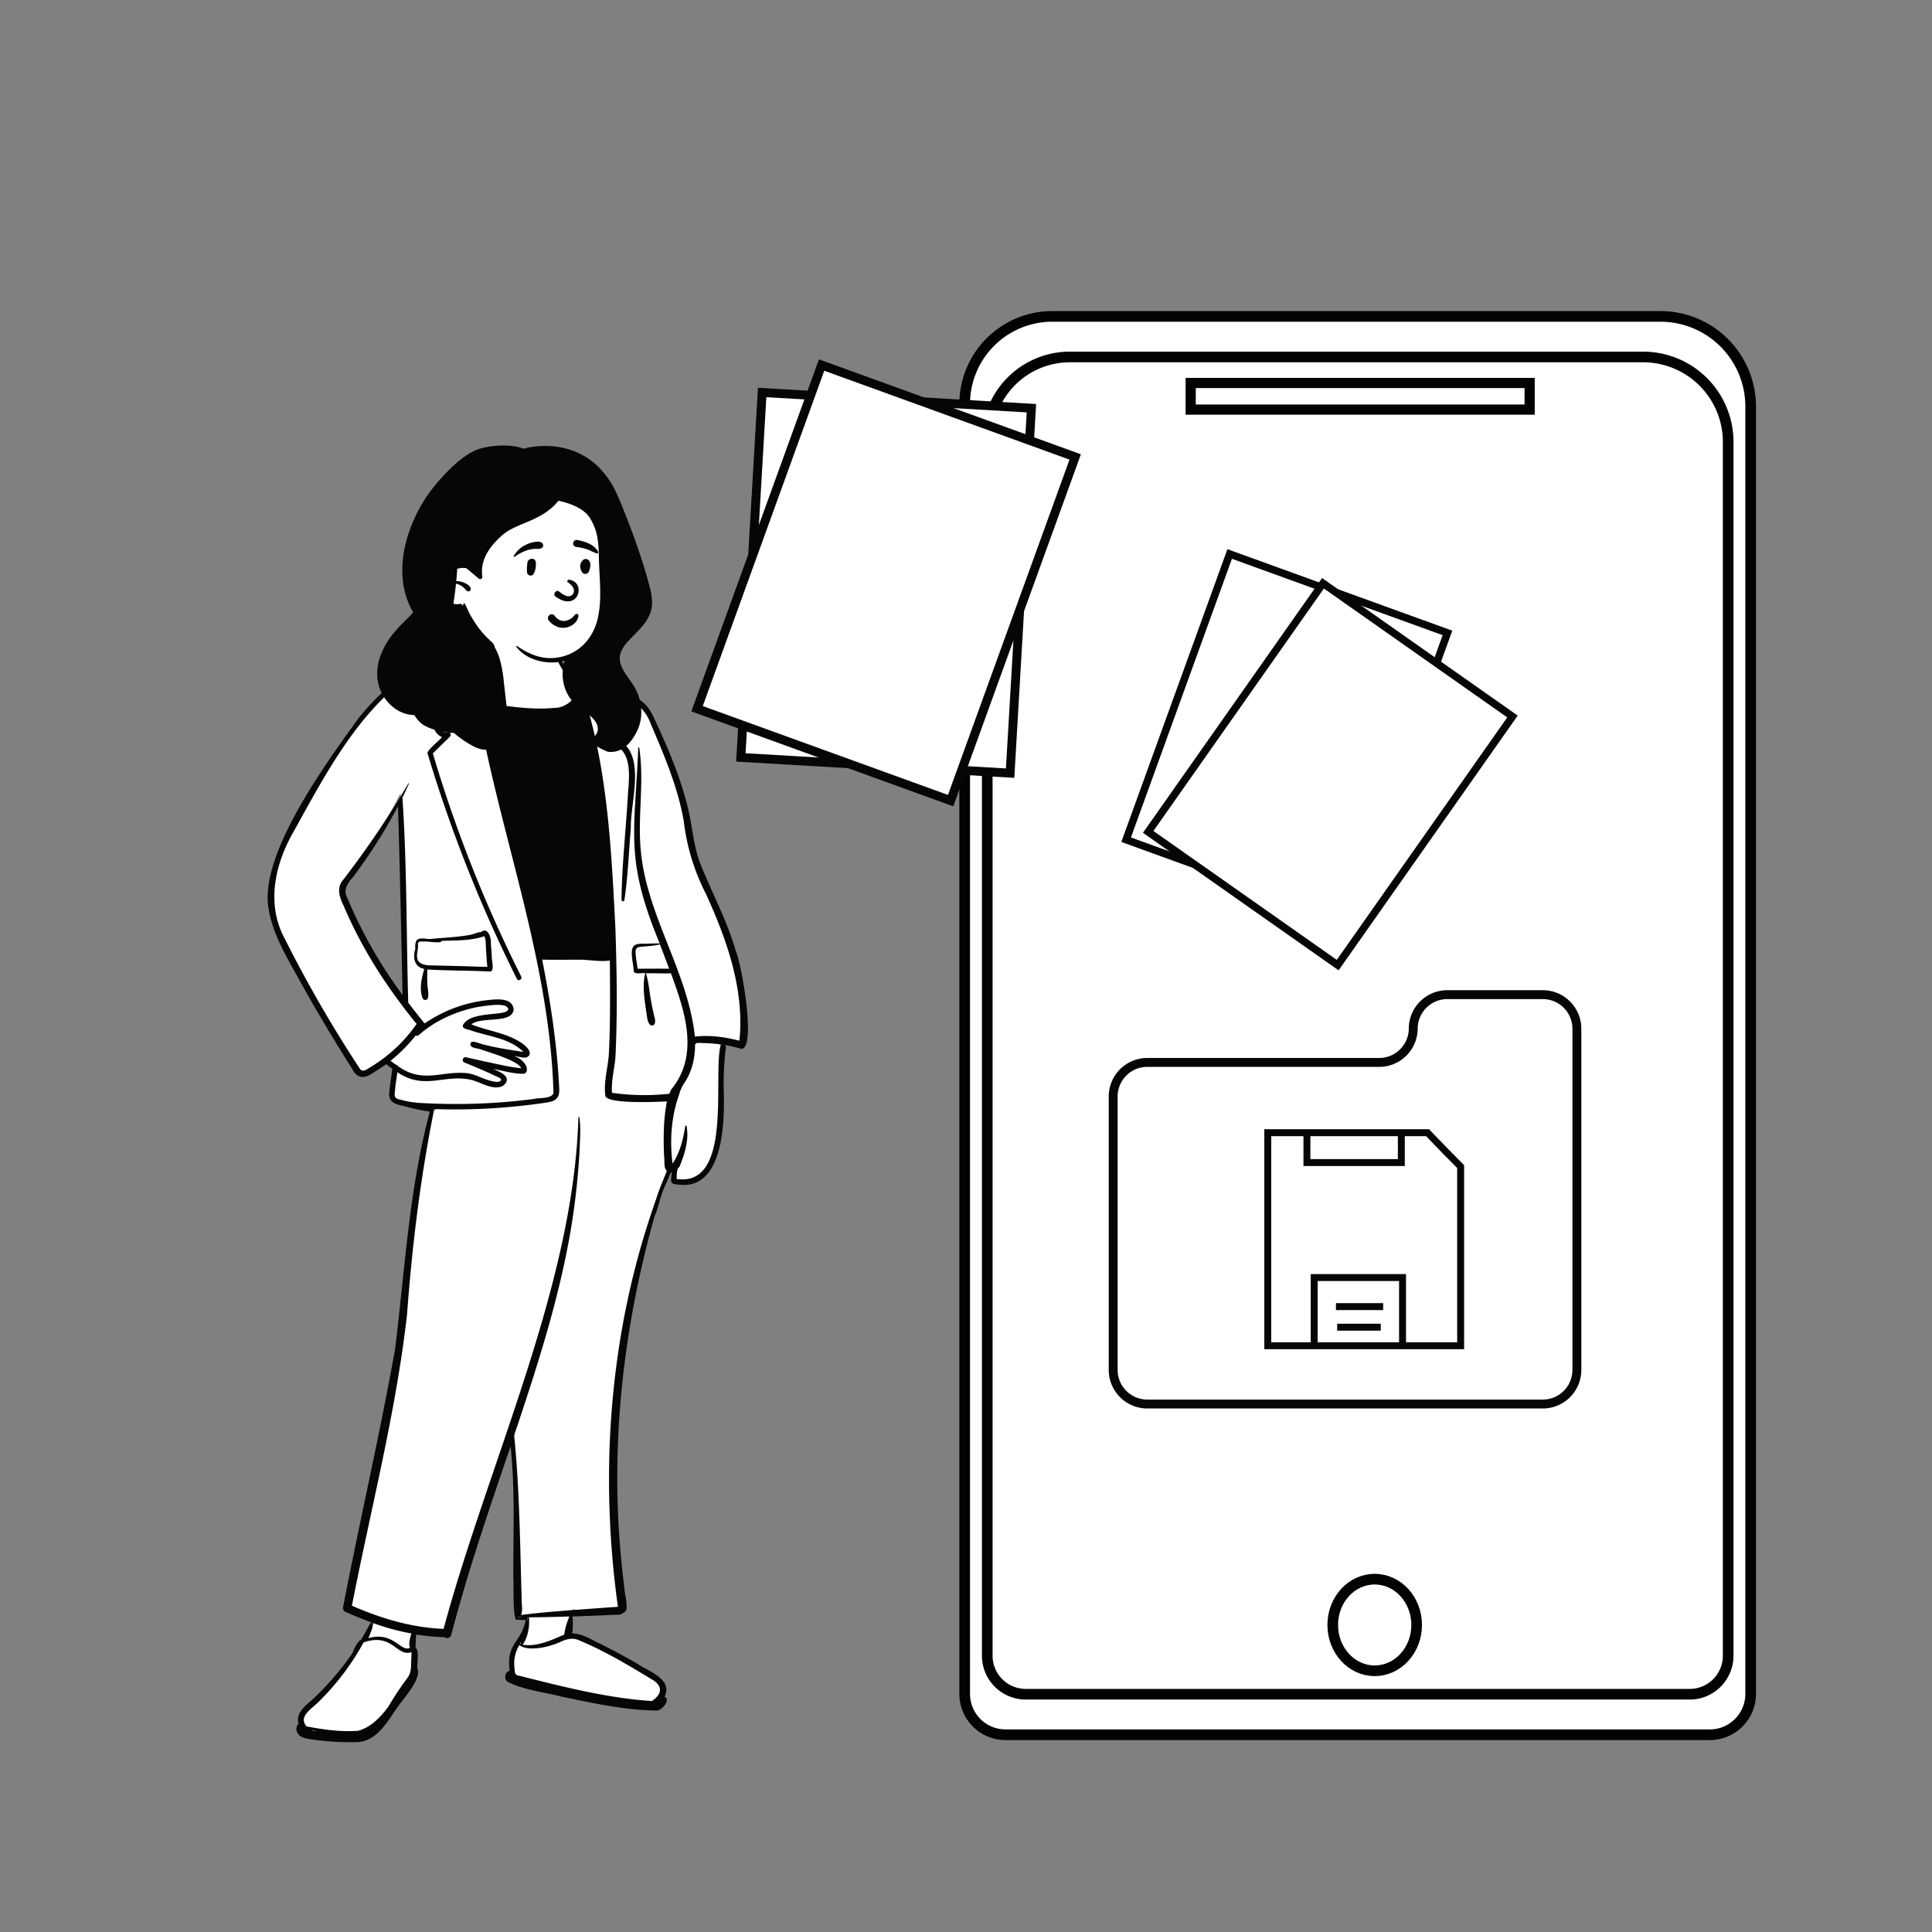 <svg id="Capa_1" data-name="Capa 1" xmlns="http://www.w3.org/2000/svg" viewBox="0 0 1000 1000"><rect x="0" y="0" width="1000" height="1000" fill="#808080" stroke="none"/><title>Mesa de trabajo 4</title><g id="Introduction"><g id="variations-standing"><path d="M182,451.56c-6.36,7.43-5.8,9.5-2.41,17C187,486,197.77,503.72,210,519.88c-.8-36.26-1.49-72.71-2.68-109.3a289.59,289.59,0,0,1-25.32,41m-1.2,448.07c-4-.38-32.19.66-24.65-7.56-2.32-5.05,4.18-9.31,8.19-13.16a147.56,147.56,0,0,0,11.29-12.15c3.59-4.26,7.63-9.3,10.24-15.18a5.85,5.85,0,0,1,1.75-1.92l.34-.2.21-.33c2.2-3.52,4-7.16,6-10.74-4.9-1.78-9.36-3.55-14.91-6,7.84-46.12,19.58-91.06,27.17-137.32,4.62-40.25,7.1-80.88,17.67-120.53l1.35.11.76-2.6-4.48-.15.27,1.33c-5.05-.58-10-2-14.88-3.24-2.51-.34-5-2.13-4.11-5.11.29-4.32,1.18-8.54,1.6-12.86-1.59-1.09-3.24-2.33-4.81-3.61-4.17,2-9.21,8.31-13.76,6.7-10.65-14.29-19.59-31.47-27.67-45.19-19.54-31.74-25.74-51.57-5.59-84.67,17.42-27.72,36.2-71.78,71.12-78.74,3.92-.73,8-.76,11.79-2.54.2-2.56,1.48-4,2.41-4.06,2.28-.5,4.78-1.3,7-1.32a4.39,4.39,0,0,1,2.49.09c2.24-4.49,2-10.23,4.49-14.44.09-3.19,1.06-6.72,10.9-7.36,6.7-.56,16.18-1.1,21.54,1.83,3.74,3,3.78,9.77,3.31,14.53a16,16,0,0,0,2.45,11.66c7.81-2.41,13.25,2.68,18.13,12.18,20.45,2.78,24.86,4.36,32.79,24.61a270.72,270.72,0,0,1,10.67,27.78c3.95,11.75,4.3,24.05,8.14,35.89,10.43,26.08,21,42.92,24.37,73.28,1.63,13.41.7,20.06-.85,22.08a98.84,98.84,0,0,0-14.72-2.8l4.95,3.77c-4.2,19,7.89,73.28-24.88,69.12-.3-.71.24-4.61.38-6.22a23.24,23.24,0,0,1-3.44,0c-1.56,4.51-3.91,8.56-5.39,13.14-.73,2.8-1.65,5.61-2.56,8.33-20.64,69.5-24.73,136.41-15.52,206.18l-.41.15-.17.3-.25.1c-.65.86-1.58.9-3.05.9-9,.32-17,.73-24.31.93.78,3.91.28,8-.07,12,4.29-.3,8.21,1.44,12.13,3.53,7.47,3.67,14.92,7.52,22.16,11.74,7.19,4.59,18.81,8.53,13,16.79l1.67.66.12,0c.19.7-2.07,3.61-2.74,3.58-15.81.74-29.29-3-49.51-6.82-4.63-1.68-27.94-4.53-28-8.94.07-1.38,1.49-1.28,2.49-1.46-3-15,7.07-16.2,8.5-29.81a13.67,13.67,0,0,1-6.17.14c-1.79-29,1.08-58.77-2.09-88.09l-3.23-.36c-10.85,31.91-22.09,64.56-30.73,97.71-.17.72-1,.22-1.34,0a115.35,115.35,0,0,1-16.83-1.69c-.14,3.26-.28,6.58-.41,9.84l.85.46c.55.76.32,4.35.22,5.89a20.36,20.36,0,0,0,0,3.79c1.78,3.51-4.3,11.12-7.52,15.35-7,9.08-12.83,22.52-25.84,20.7" fill="#fff" fill-rule="evenodd"/><path d="M250.41,324.33c1.92-1.29-.81,9.93-.81,11l0,.24c-.48,2.28-1.31,4.94-3.24,6.41.89,7.28,2,14.53,3.36,21.73l.8.11c11.9,1.57,23.88,3.74,36,2.61,6.52.05,10.83-4.41,13.46-9.93-.17-.65-.35-1.3-.54-2-8.28-5.06-14.55-15.34-10.82-25a.59.59,0,0,1,.91-.23.1.1,0,0,1,.08.09l-.14,2.05c-.25,4.08-.33,8.3,1.88,12,9-2.05,14.61,5.45,18.38,12.55l2.7.4c10.36,1.53,20.34,3.35,25.45,13.94l.7,1.49c7.15,15.22,13.81,30.87,17.7,47.26,2,8.72,2.67,17.71,5.55,26.21,6,15.79,14.4,30.63,19,47,2.84,5.9,10.81,50.3,2.94,50.64a72.38,72.38,0,0,0-8.62-2,1.58,1.58,0,0,1,.53,1.52,151.46,151.46,0,0,0-1.09,21.5c.54,17.38.06,54.78-26.15,48.78-1.92-.71-.68-3.77-.75-5.91a3.57,3.57,0,0,1-.46,0c-1.5,4.06-3.61,7.8-4.93,11.92-1.12,3.54-1.91,7.35-3.47,10.74-16.55,58.78-23.38,120.6-16.91,181.44q.54,5.46,1.23,10.91c-.07,2.33,2.65,11.69.21,12.41a1.22,1.22,0,0,1-.61.46c-1.47,1.59-3.91,1-5.85,1.21-6.85.3-13.7.59-20.56.81a39.48,39.48,0,0,1-.16,8.76c5,0,9.59,3.08,14,5.14q9.86,4.85,19.37,10.36c5.85,4.09,18.92,8,14.42,17.31,3.35,1.36-1.31,7-3.85,7.1-16.59-.08-33.07-3.84-49.28-7.13-9.21-2.43-19.25-3.36-27.77-7.55-2.42-1.09-1.91-5.45.75-5.85-2-14.52,6-14.32,8.29-26.41a11.63,11.63,0,0,1-4.07-.18c-3.05,2.82-1.93-19.33-2.35-21.5-.08-22.71,1-45.48-1.42-68.11l-4.12,12.1c-9.6,28.26-19.06,56.6-26.58,85.49a2.21,2.21,0,0,1-3.46,1.19,113.8,113.8,0,0,1-14.74-1.4c-.1,2.31-.19,4.62-.29,6.94,2.1,1.13.68,8.26.95,10.67,2.29,5.21-7,15.36-10,19.64-5.41,7.54-10.78,18.11-21.24,18.46h-.32A141,141,0,0,1,161,900.28l-.95-.16c-2.2-.37-4.64-.9-5.91-2.86a4.08,4.08,0,0,1,.36-5.13c-1.74-6.32,5.05-10.15,8.84-14A145.83,145.83,0,0,0,182.4,855.7l.32-.76c1-2.43,2.27-5.13,4.19-6.29,1.83-2.91,3.4-6,5.05-9-4.52-1.66-9-3.51-13.36-5.45a2.17,2.17,0,0,1-1-2.38v-.05c8.58-44.55,18.88-88.77,26.89-133.42,5.11-41.14,7.21-82.81,18-123.06-5.22-.54-10.41-2-15.53-3.31-4.1-.88-6.18-3-5.37-7.3.28-3.86,1.05-7.66,1.47-11.5-1.09-.76-2.16-1.57-3.19-2.39q-2.9,2.14-6,4c-4.89,3.52-8.66,4.06-11.68-1.7-8.74-13.79-17.16-27.78-25.12-42-7.38-13.68-16.52-27.33-18.39-43.08-2.72-28.34,30.57-73.7,47.24-96.74,9.2-11.09,20.4-22.51,35-25.74,4.48-.66,9.2-.75,13.47-2.38.35-2.07,1.33-4,3.53-4.49a39.48,39.48,0,0,1,7.13-1.36,4,4,0,0,1,1.71-.14C248.35,333.05,248.58,328.38,250.41,324.33ZM161.18,895.4a10.45,10.45,0,0,0,1.24.52l1.55.2Q162.56,895.81,161.18,895.4ZM213,855.12c-7.65,2.78-9.75-10.25-24.8-5A130.32,130.32,0,0,1,166,879.77c-3.09,3.84-12.24,8.2-7.31,13.83l.76.14c8.56,1.56,17.26,2.8,26,2.09,6.6-1.82,11.55-7.1,15.54-12.43a155.84,155.84,0,0,1,9.74-14.7c1.9-2.36,2.09-5.37,2.08-8.28C212.87,858.65,212.94,856.89,213,855.12ZM299,848.73c-3.25-1.19-6.58-.07-9.54,1.39-5.05,2.25-16,5-20.65,1.36a18.3,18.3,0,0,0-2.43,12.35V864c0,1.79.27,3.24,2.44,3.37l6.09,1.53c20.53,5.15,41.27,10.13,62.41,11.56,5.64-3.52,5.79-8.14-.2-11.36l-1.54-.94C323.78,861,311.73,853.93,299,848.73Zm44.67,29.93c-.06.09-.11.19-.17.29a.81.81,0,0,1,.24.17A1.39,1.39,0,0,0,343.63,878.66ZM193.1,840.09a13,13,0,0,1-1.26,4.85,27.11,27.11,0,0,1-1.18,3c12.87-3.8,16.78,7.32,21.42,5l.14-.08h0c-.95-2.16.09-5.2.72-7.36A122.94,122.94,0,0,1,193.1,840.09Zm101.66-3.42-3.71.12c-5.77.17-11.54.33-17.31.32.6,4.14-.58,11-3.27,14.2h0c7.6,1.15,14.8-2.33,21.57-5.26A34.11,34.11,0,0,1,294.76,836.67ZM269.94,849.3c-.23.43-.46.87-.7,1.3a3.17,3.17,0,0,0,.34.3A3,3,0,0,1,269.94,849.3Zm10.68-352.61c4.24,21.39,7.58,43.05,8.74,64.86v.22c.12,2.21.45,4.67-1,6.51s-3.92,2.15-6.18,2.5a317.83,317.83,0,0,1-57.42,3.28c-7.09,35-11.42,70.52-14.06,106.15-5.74,50.91-18.78,100.67-28.54,150.9,15.14,6.62,30.84,11.32,47.43,12,23.49-86.73,67.45-178.26,69.79-265,.13-.14.43-.11.46.1.78,4.75.45,9.71.28,14.49a366.29,366.29,0,0,1-4.71,44c-6.14,36.09-17.48,71-29.09,105.65-.39,1.56.2,3.29.22,4.88,2.42,26.49,2.67,53.11,3.45,79.69-.16,2.93.76,6.26-.26,9,8.78-1.18,17.59-1.81,26.41-2.55l.06,0c.37-.23.95-.47,1.29-.06q11.17-.88,22.35-1.62C309.26,756,316.56,677.14,345.16,606.1c-1.82-1.66-1-5.36-1.44-7.66-.38-9.43-.36-19.06,1.49-28.34l-.47,0c-5.69.32-30.74,1.33-31.43-2.92-.95-7.2,1.35-14.33,1.82-21.48.84-16.15.64-32.36.53-48.52-5,.66-9.71-.25-14.62-.44C294.23,496.71,287.43,496.89,280.62,496.69ZM192.27,839.8c-.13.55-.28,1.11-.44,1.67a7.85,7.85,0,0,1,.77-1.4l.09-.12Zm81.07-2.69h-.41v.24h0a.45.45,0,0,1,0,.51c0,.71,0,1.43-.1,2.15C273,839,273.13,838.07,273.34,837.11Zm-5.16-.24,0,.36h0c.52,0,1,0,1.56,0,.27,0,.55-.06.84-.11A17.55,17.55,0,0,1,268.18,836.87Zm92.42-297a1.73,1.73,0,0,1-.82.57c0,6.84-1.38,13.57-5.17,19.5a21.87,21.87,0,0,0-3.22,6.94c-4,11.34-4.75,23.52-3.29,35.39,3.93-5.77,5.5-12.66,6.6-19.45a.36.36,0,0,1,.68,0c1.33,7.27-.95,14.41-3.69,21.12-1.7,1.22-1.3,4.42-1.5,6.3,29,4.22,18.93-51.45,22.64-68.6a1.28,1.28,0,0,1,.93-1A103.21,103.21,0,0,0,360.6,539.83ZM224,574l.09.55.15-.54Zm19.61-235.5-.51.14c-5.36,1.38-7.1,1.19-7.4,7.66-1.32,8.78-6.18,16.44-8.37,24.93-.87,3,.05,8.52,4.2,7.71a1.42,1.42,0,0,1,1.37,2.36c-3,2.84-5.92,5.76-8.85,8.67a698.83,698.83,0,0,0,45.71,115.43c.74,1.47-1.47,2.76-2.21,1.29a731.41,731.41,0,0,1-45.89-115.54l-.37-1.21c-.52-1.46,6.23-6.7,7.46-8.41-12.33-5.94,4.89-26.74,5.35-36.75-3.53,1.55-7.53,1-11.26,1.62-7.15,1.25-13.43,5.38-19,9.84-22.67,20-37.15,47.69-51.64,73.79-9.87,17-14.63,37.85-4.73,56a671.53,671.53,0,0,0,38.92,67.34c1.54,2,3.93-.3,5.56-1.14A78.31,78.31,0,0,0,215.64,530c-15.16-18.58-28.36-38.89-37.69-61l-.13-.26c-2.09-4.2-3.75-9.29-.26-13.25a496.36,496.36,0,0,0,33.83-50c.11-.18.35,0,.27.16q-1.6,3.62-3.36,7.17c2.36,35.08,2,70.84,3,106.14q4.13,5.47,8.49,10.77a71,71,0,0,1,31.89-12l.74-.08c4.83-.49,12.82-1.43,13.45,4.84-.78,7.72-16.74,3.38-21.84,7.75,8.36,3.37,18,4.32,25.63,9.4,2.46,1.44,7.29,6,2.57,7.76-2.06.18-4.18-.62-6.24-.8a10.92,10.92,0,0,1,5.8,4.17c1,1.42,1.69,4.37-.65,5-5.31.15-10.61-1.59-15.84-2.45l.46.19c3.82,1.56,9.75,4.37,4.61,8.5-5.15,2.67-11.38-1.86-16.5-3.07-13.81-3.21-24,5.59-38.18-3.94-.41,3.18-1,6.34-1.25,9.55l0,.18c-.49,2.92-.07,4,3.08,4.53a49.4,49.4,0,0,0,11.73,1.72,316.1,316.1,0,0,0,57-2.14c2.72-.73,9.1,0,10.23-3-2.12-76.9-34.19-149.26-43-225.16A3.47,3.47,0,0,1,243.56,338.53Zm53.6,6.58c-1.52.06-2.93.39-4.44.54.84,1.77,5.25,4.29,4.85,5.17.31.24.64.48,1,.71q-.67-2.4-1.37-4.8c16.75,40.79,19,89.06,21.28,133.56.73,22.44,1.13,44.95,0,67.38-.6,6-2.2,12-1.76,18a119.84,119.84,0,0,0,29.68.49,23.8,23.8,0,0,1,1-2.26c14.78-18,6.95-40.59-.17-60.1-4.3.18-8.63-.09-12.94,0,1.33,4.12,1.67,8.48,2.38,12.73.49,3,1.1,6,1.81,9l.19.79a6.07,6.07,0,0,1,.23,3.39,1.55,1.55,0,0,1-2.56.67c-1.57-1.78-1.4-4.44-1.9-6.66l-.1-.7c-.86-6.35-2-12.95-.42-19.26-1.55-.33-5.78.89-6-1.19.07-3.44-2.43-10.88.35-13.14,1.65-1.26,4.49-.86,6.42-.94,2.24-.09,4.47-.17,6.71-.16-18-43.39-13-56.75-11.14-99.93l.05-1.32c0-.29.45-.36.5-.07,2.75,17.69-.91,35.6.82,53.34,3.08,33.72,24.45,62.67,28,96.22,7.71-.89,15.5.2,23,2.13.16-1.36.28-2.73.37-4.09,1.41-25.05-7.38-49.37-17.63-71.83a111,111,0,0,1-11.54-38c-3.09-17.33-10-33.65-16.92-49.75-4.37-12-13.8-14.88-25.51-16.28q5.92,9.81,11.79,19.66c.87,2-1.8,3.4-3,4.62,14.37,7.84,6,32.05,6.28,45.61-1.07,12.46-1.47,25-3.35,37.37-.14.86-1.46.61-1.47-.19.17-18.55,2.39-37,3.36-55.53l.11-1.35c.76-8.77,1.5-21.41-9-23.82-1.42-.23-1.53-2.35-.39-3a17.34,17.34,0,0,0,4-3.11q-6-10.14-12-20.31l-.19-.31C304.69,353.64,302.06,348.05,297.16,345.11ZM263,522c-1.16-3.42-12.45-1.19-15.46-.82-11.11,2.1-22.3,7-30.76,14.58a1.38,1.38,0,0,1-1.62.21,80.24,80.24,0,0,1-13,13.08c.88.69,1.78,1.36,2.71,2a1.21,1.21,0,0,1,1,.69c13.2,9.56,22.92,2.1,36.64,3.82,5.12,1,9.84,4.29,15.12,4.43,3.87-.88.46-2.5-1.35-3.13-4.1-2-8.27-3.73-12.46-5.49l-3.35-1.4a1.43,1.43,0,0,1,.76-2.75c3.22.76,6.45,1.48,9.67,2.19,6.22,1.27,12.58,2.89,18.85,3.51-1.39-3.88-16.2-8.07-20.5-9.61-1.63-.77-6.26-.62-5.73-3.14.42-2.34,5.36.34,7,.53,6.72,1.71,13.57,2.74,20.41,3.78-7.35-7.38-18.74-8-28.12-11.46l-.21,0c-1.67-.39-4-1.11-2.65-3C244.78,522.82,263.76,526.42,263,522ZM249.06,482.4c3.43-2.81,5.26,3,5,5.64.16,2.23.34,4.45.48,6.68-.21,1.74,1.64,8.08-.84,8.14-10.84-.55-21.67-.41-32.52-1.06,0,2.18-.12,4.37,0,6.56-.05,2.74.9,5.47.34,8.18a1.49,1.49,0,0,1-2.69.35c-2-4.66-.62-10.67.78-15.38-5.31-1-6-6-4.64-10.43l0-.24a7.52,7.52,0,0,1,.54-4c1.64-1.93,5-.68,7.31-.82,6.92-.72,14-.92,20.82-2.19C245.43,483.41,247.23,482.49,249.06,482.4ZM206,417.33A283.26,283.26,0,0,1,187.8,447q-2.13,3-4.35,6l-.27.35c-3,3.75-6,6.85-3.23,11.83A238.43,238.43,0,0,0,208.37,515C207.66,482.46,207,449.89,206,417.33Zm135.59,71.51c-13.55,2.84-13.81-2.48-11.54,12.57,5.43,0,10.86-.08,16.3,0C344.79,497.21,343.18,493,341.59,488.84Zm-91-4.25c-7.07,2.46-14.59,2.11-22,2.41,0,1.59-7.54.12-9,.34l-.55,0c-1.2-.1-2.71-.12-2.73,1.36.39,2.57-1.06,5.39-.16,7.92,1.21,3.4,6.39,3.05,9.25,3.12q7.06.15,14.14.34c4.24.11,8.49.32,12.73.35-.39-3-.49-6.1-.72-9.11C251.32,489.1,251.74,486.53,250.63,484.59Zm29.76,11,0,.12.25-.06A2.8,2.8,0,0,1,280.39,495.54Z" fill="#060606" fill-rule="evenodd"/><g id="Head"><path d="M318.06,287.05c-.9-14.74-5.69-31.45-19.8-38.69-31.1-12.46-72,18.91-74.16,51-.76,11,5.35,22.95,16.5,26,2.48,3.28,6.23,5.28,9.93,7,44.09,22.83,72.56,4.27,67.53-45.29Z" fill="#fff" fill-rule="evenodd"/><path d="M328.1,277.88q-2.34-6.48-4.93-12.85a131.56,131.56,0,0,0-5.31-12.31c-12.5-23.55-35.24-23.55-47-20.47-6.1-2.62-17.52-1.88-23.86.48-10.28,3.83-22.81,18.9-27.09,25.66-9.46,14.95-15.36,34.84-9.08,52.1a38.89,38.89,0,0,0,3,6.37,26,26,0,0,1-2.54,2.89,86.24,86.24,0,0,0-8.06,8.6,42.46,42.46,0,0,0-5.91,10.07c-2.81,6.89-3,14.68.77,21.25,3.23,5.72,9,10,15.41,10.38l1,.13a18.35,18.35,0,0,0,3.09,3.82c3.64,3.46,12.33,5.24,17.29,5.35l.76.61a55.59,55.59,0,0,0,9.7,6.48c2.36,1.15,5.45,2.11,7.91,1.28a4.3,4.3,0,0,0,4.06,0,10.66,10.66,0,0,0,4.19-4.65c2.19-4.47,1.66-9.37,1.1-14.15-.62-5.29-1.21-10.57-1.81-15.86a65,65,0,0,0-2.23-12.31,28.23,28.23,0,0,0-2.6-5.9,1,1,0,0,0,0-.46,5.68,5.68,0,0,0-2-2.58c-.12-.1-.23-.21-.34-.32a11.32,11.32,0,0,0-1.42-1.36l-.58-.6a47.84,47.84,0,0,1-4.45-5.3c-1.31-1.83-2.48-3.74-3.6-5.68s-1.89-4.15-3-6.11a.31.31,0,0,0-.48-.06,1.54,1.54,0,0,0-.53,1.19l-.18,0a1.2,1.2,0,0,0-1.46-1,5.77,5.77,0,0,1-3.23-.11c.18-1.21.35-2.42.52-3.64.3-2.24.59-4.48.83-6.72a10.19,10.19,0,0,1,1.74.59,8.47,8.47,0,0,1,2.23,1.45c.65.6,1.09,1.39,1.88,1.81a1.2,1.2,0,0,0,1.74-1.34c-.54-2.06-3.59-3.25-5.48-3.64a8.71,8.71,0,0,0-2-.18q.23-2.16.39-4.32c0-.69.1-1.37.14-2.05a10.7,10.7,0,0,1,4.57-.37c.5.4,1,.8,1.49,1.2,1.55,1.27,3.09,2.55,4.61,3.86l.41.35a1.14,1.14,0,0,0,1.88-1.09c-1.24-9,4.28-16.15,10.74-21.69,7.15-6.13,20.16-6.85,28.66-17.48,3.92.8,12.67,3.16,16.28,8.9,5.05,8.05,4.39,15.26,4.78,24.38s1.36,18.66-.72,27.66c-1.92,8.3-7.1,15.4-15.16,18.66l-.6.23a24.42,24.42,0,0,1-13.08,1.19c-4.85-.92-8.9-3.13-12.93-5.85-.23-.16-.57.16-.4.39,5.32,7,15.76,9.38,24,7.53l1.15-.29a21.85,21.85,0,0,0,7.3,24.26c3,2.34,6.65,4.23,8.71,7.52,1.89,3,1.33,6.4-1.9,8.14a1.59,1.59,0,0,0-.32,2.49l.93.71a36.59,36.59,0,0,0,7.59,4c7.15.85,11.95-4.39,15-10.57,3.62-7.25,2.68-16.09-1.31-23-3.19-5.54-9.49-11-7-18A20.07,20.07,0,0,1,326,331c2-2.2,4.2-4.25,6.14-6.53a23.17,23.17,0,0,0,4.59-7.55c1.39-4.14.7-8.62-.35-12.76C334.12,295.25,331.21,286.49,328.1,277.88Z" fill="#060606" fill-rule="evenodd"/><path d="M288.06,324.23a9.59,9.59,0,0,1-4.06-3.12,1.85,1.85,0,0,1-.38-1.45,2.07,2.07,0,0,1,.82-1.32,2,2,0,0,1,1.46-.39,1.81,1.81,0,0,1,1.24.82l.08.1a6.41,6.41,0,0,0,2.34,2,5.23,5.23,0,0,0,2.9.51,7.74,7.74,0,0,0,4.73-2.71l.54-.55a.86.86,0,0,1,.44-.34,1,1,0,0,1,1.09.37.89.89,0,0,1,.15.59,6.06,6.06,0,0,1-2,3.84,8.94,8.94,0,0,1-4.38,2.24,8.84,8.84,0,0,1-5-.55Zm5.75-22.88c1.8,1.09,4.53,3.62,2.6,6.32-2.27,2.38-5.54-.35-7.15-1.58-1.49-1-3.17,1.5-1.79,2.62,11.65,8.6,16.37-7.08,7.25-8.64C293.72,299.9,293.34,301,293.81,301.35Zm-20.86-10c.2-2.45,3.94-3,4.32-.58a10,10,0,0,1-1,6.13,1.84,1.84,0,0,1-3.48-.71A19.84,19.84,0,0,1,273,291.34Zm28.51-1.09a2,2,0,0,1,2.18-.88c2.83.82,2,4.82,1,6.77a2,2,0,0,1-3.06.39c-1.29-1.52-1.9-4.55-.27-6A1.58,1.58,0,0,1,301.46,290.25Zm-25.27-9.65.44-.08c1.38-.24,3.1-.46,4.07.64a1.6,1.6,0,0,1,0,2.24c-1.22,1-2.57.61-4,.69a16.19,16.19,0,0,0-3.53.6,24,24,0,0,0-6.82,3.52c-.29.19-.58-.17-.44-.44a14.15,14.15,0,0,1,6.14-5.72A15.48,15.48,0,0,1,276.19,280.6Zm22.7-1.1.34.07c3.72.77,8.54,2.32,10.3,6,.07.51,0,.63-.06.7l0,0a.51.51,0,0,1-.31.22l-.19-.05a10.93,10.93,0,0,1-2.06-.8l-.67-.33a18.66,18.66,0,0,0-2.39-1,28.81,28.81,0,0,0-5.45-1.2,2.3,2.3,0,0,1-1.09-.41,1.65,1.65,0,0,1-.61-.93,1.67,1.67,0,0,1,.19-1.39,1.71,1.71,0,0,1,.86-.74A2,2,0,0,1,298.89,279.5Z" fill="#060606" fill-rule="evenodd"/></g></g></g><path d="M544.67,163.77H859.47a46.67,46.67,0,0,1,46.67,46.67V876.76A21.14,21.14,0,0,1,885,897.9H520.46a21.14,21.14,0,0,1-21.14-21.14V209.11A45.35,45.35,0,0,1,544.67,163.77Z" fill="#fff" stroke="#020201" stroke-miterlimit="10" stroke-width="5.51"/><path d="M553.71,184.77H850.5a44,44,0,0,1,44,44V857a19.93,19.93,0,0,1-19.93,19.93H530.89A19.93,19.93,0,0,1,511,857V227.52a42.75,42.75,0,0,1,42.75-42.75Z" fill="#fff" stroke="#020201" stroke-miterlimit="10" stroke-width="5.51"/><path d="M713.83,549.91h-120a17.66,17.66,0,0,0-17.65,17.65V709.07a17.65,17.65,0,0,0,17.65,17.65H798.54a17.65,17.65,0,0,0,17.65-17.65V532.48a17.65,17.65,0,0,0-17.65-17.65H749.13a17.64,17.64,0,0,0-17.64,17.27c0,.18,0,.36,0,.54A17.63,17.63,0,0,1,713.83,549.91Z" fill="#fff" stroke="#060606" stroke-miterlimit="10" stroke-width="4.61"/><rect x="388.86" y="207.06" width="139.61" height="189.21" transform="translate(18.35 -26.21) rotate(3.34)" fill="#fff" stroke="#060606" stroke-miterlimit="10" stroke-width="4.61"/><rect x="388.86" y="207.06" width="139.61" height="189.21" transform="translate(130.21 -138.21) rotate(19.92)" fill="#fff" stroke="#060606" stroke-miterlimit="10" stroke-width="4.61"/><rect x="606.12" y="302.45" width="119.9" height="157.3" transform="translate(169.67 -204.12) rotate(19.92)" fill="#fff" stroke="#060606" stroke-miterlimit="10" stroke-width="3.89"/><rect x="628.57" y="322.09" width="119.9" height="157.3" transform="translate(355.82 -323.11) rotate(35.11)" fill="#fff" stroke="#060606" stroke-miterlimit="10" stroke-width="3.89"/><polygon points="756.03 696.56 656.2 696.56 656.2 586.28 675.2 586.28 738.89 586.28 748.58 596.31 756.03 603.83 756.03 696.56" fill="#fff" stroke="#060606" stroke-miterlimit="10" stroke-width="3.59"/><polyline points="725.33 586.7 725.33 601.74 676.46 601.74 676.46 586.28" fill="none" stroke="#060606" stroke-miterlimit="10" stroke-width="3.59"/><polyline points="680.22 696.35 680.22 661.26 725.95 661.26 725.95 697.6" fill="none" stroke="#060606" stroke-miterlimit="10" stroke-width="3.59"/><line x1="691.49" y1="676.3" x2="715.93" y2="676.3" fill="#fff" stroke="#060606" stroke-miterlimit="10" stroke-width="3.59"/><line x1="692.12" y1="686.95" x2="714.68" y2="686.95" fill="#fff" stroke="#060606" stroke-miterlimit="10" stroke-width="3.59"/><rect x="616.3" y="198.23" width="175.44" height="13.78" fill="#fff" stroke="#020201" stroke-miterlimit="10" stroke-width="5.27"/><ellipse cx="711.54" cy="841.08" rx="21.72" ry="23.71" fill="#fff" stroke="#020201" stroke-miterlimit="10" stroke-width="5.51"/></svg>